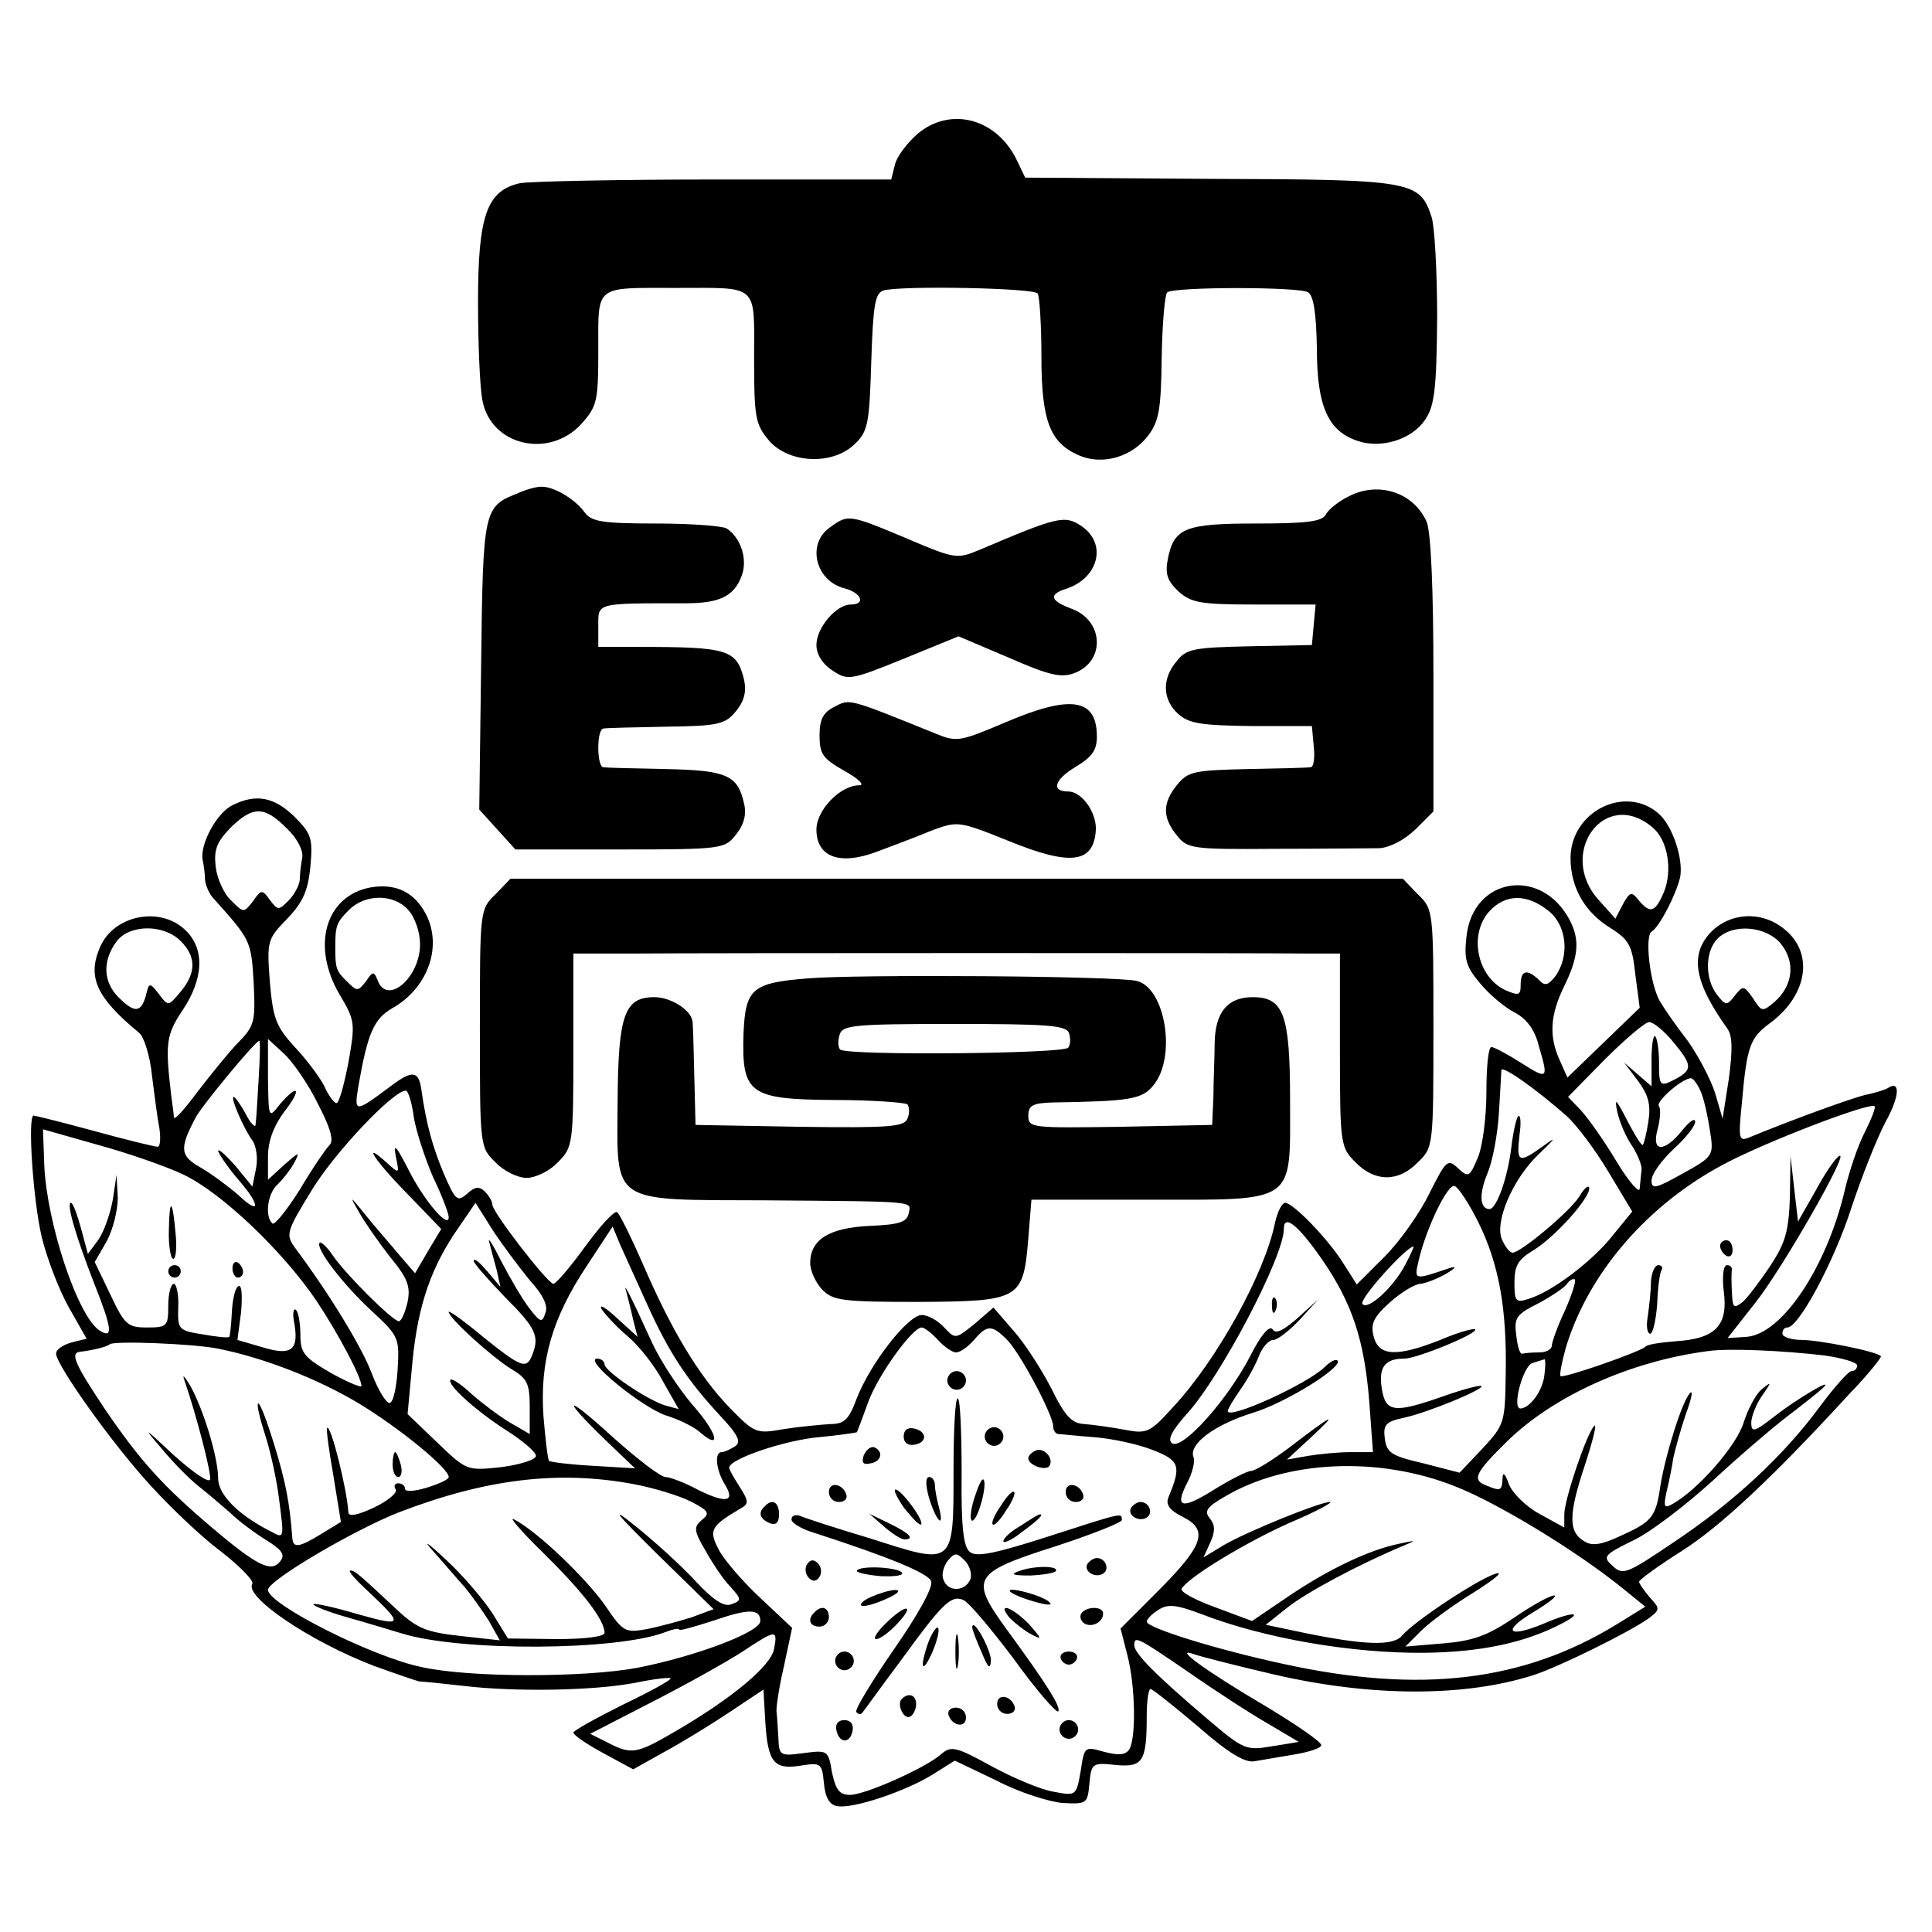 <?xml version="1.0" standalone="no"?>
<!DOCTYPE svg PUBLIC "-//W3C//DTD SVG 20010904//EN"
 "http://www.w3.org/TR/2001/REC-SVG-20010904/DTD/svg10.dtd">
<svg version="1.0" xmlns="http://www.w3.org/2000/svg"
 width="310pt" height="310pt" viewBox="0 0 310 310"
 preserveAspectRatio="xMidYMid meet">
<g transform="translate(0,310) scale(0.1,-0.1)"
fill="#000000" stroke="none">
<path d="M1472 2885 c-16 -14 -33 -36 -36 -49 l-6 -24 -283 0 c-156 0 -297 -3
-313 -6 -53 -12 -67 -52 -67 -191 0 -66 3 -137 7 -157 13 -73 107 -95 159 -38
25 28 27 36 27 119 0 105 -7 99 125 99 134 0 125 8 125 -113 0 -95 2 -106 24
-132 32 -37 103 -40 138 -5 21 20 23 34 26 132 3 91 6 110 20 114 29 8 242 4
247 -5 3 -4 6 -50 6 -101 0 -104 14 -139 61 -159 38 -16 85 -2 111 33 17 23
20 43 21 125 1 54 5 101 9 104 13 9 211 9 226 0 9 -6 13 -35 14 -90 0 -93 18
-132 64 -148 39 -14 89 2 110 34 15 22 18 51 19 162 0 75 -4 148 -9 163 -19
58 -31 60 -355 61 l-297 2 -13 27 c-32 68 -107 88 -160 43z"/>
<path d="M832 2309 c-56 -22 -57 -24 -60 -275 l-3 -233 29 -32 29 -32 168 0
c165 0 168 1 186 24 13 16 17 33 13 49 -10 46 -27 54 -126 56 -51 1 -96 2
-100 3 -5 0 -8 15 -8 31 0 17 3 30 8 31 4 1 49 2 101 3 84 1 95 4 112 25 13
16 17 31 13 50 -12 49 -25 53 -171 53 l-63 0 0 34 c0 37 -5 36 140 36 54 0 78
11 90 44 10 26 -1 61 -24 76 -6 4 -57 8 -113 8 -87 0 -104 3 -115 18 -15 21
-50 42 -70 41 -7 0 -23 -4 -36 -10z"/>
<path d="M2165 2304 c-17 -8 -34 -22 -38 -30 -6 -11 -32 -14 -111 -14 -114 0
-132 -7 -142 -56 -5 -25 -1 -36 17 -53 20 -18 35 -21 122 -21 l98 0 -3 -32 -3
-33 -100 -2 c-89 -2 -102 -4 -117 -24 -24 -28 -23 -62 3 -85 17 -15 37 -18
117 -19 l97 0 3 -33 c2 -17 0 -33 -5 -33 -4 -1 -50 -2 -102 -3 -85 -2 -95 -4
-112 -25 -24 -29 -24 -53 -1 -81 17 -22 25 -23 158 -22 76 0 152 1 167 1 17 1
40 13 58 30 l29 29 0 221 c0 135 -4 229 -11 244 -21 47 -77 65 -124 41z"/>
<path d="M1332 2254 c-38 -26 -24 -86 23 -98 27 -7 35 -26 10 -26 -23 0 -55
-37 -55 -65 0 -15 10 -31 26 -41 24 -16 28 -16 114 19 l88 36 80 -34 c66 -29
85 -33 106 -25 50 19 47 84 -4 103 -35 13 -38 23 -10 32 53 17 67 73 25 101
-27 18 -38 15 -165 -39 -34 -14 -38 -14 -115 19 -93 39 -94 39 -123 18z"/>
<path d="M1339 1966 c-18 -9 -24 -20 -24 -46 0 -30 5 -37 40 -57 22 -12 33
-23 24 -23 -31 0 -69 -40 -69 -71 0 -44 37 -58 96 -36 24 9 64 24 88 34 43 16
44 16 126 -17 96 -39 133 -35 138 14 4 29 -21 66 -44 66 -28 0 -22 19 11 39
27 16 35 27 35 49 0 62 -42 68 -149 22 -71 -30 -76 -31 -110 -17 -141 57 -137
56 -162 43z"/>
<path d="M373 1808 c-25 -12 -52 -62 -48 -87 2 -9 4 -24 4 -33 1 -9 7 -23 14
-30 59 -66 60 -67 64 -134 3 -63 2 -70 -26 -98 -16 -17 -45 -53 -65 -79 -20
-27 -36 -45 -37 -40 0 4 -2 19 -4 33 -10 85 -9 99 18 139 34 51 36 99 4 129
-41 39 -116 23 -137 -29 -20 -47 -5 -80 63 -136 8 -6 18 -38 21 -70 4 -32 9
-70 12 -85 2 -16 1 -28 -3 -28 -5 0 -50 11 -101 25 -51 14 -96 25 -98 25 -10
0 -1 -136 13 -195 8 -33 27 -83 43 -112 l29 -51 -24 -6 c-14 -4 -25 -11 -25
-18 0 -18 91 -146 152 -212 31 -34 81 -82 112 -105 31 -24 53 -47 51 -52 -14
-21 93 -93 195 -132 36 -13 68 -24 73 -25 4 0 35 -3 70 -7 82 -10 210 -8 277
5 29 6 55 9 56 7 2 -2 -32 -21 -76 -42 -44 -22 -80 -42 -80 -45 0 -4 22 -19
48 -33 l48 -26 50 28 c28 15 75 44 105 64 l54 36 3 -52 c4 -65 14 -77 57 -70
32 5 34 4 37 -28 2 -23 9 -35 21 -37 25 -5 111 24 154 51 l35 22 67 -32 c36
-19 84 -34 106 -36 39 -2 40 -1 43 31 3 33 5 34 42 30 44 -4 50 5 50 80 0 23
3 42 6 42 3 0 37 -27 76 -60 49 -43 76 -59 91 -56 12 2 41 7 65 11 23 4 42 10
42 15 0 5 -39 32 -87 61 -97 57 -152 97 -118 85 11 -4 70 -19 130 -33 156 -36
305 -36 415 -1 41 13 156 70 185 91 19 14 19 16 2 34 -9 11 -17 22 -17 25 0 3
30 25 68 49 63 40 147 119 270 253 30 31 52 59 50 60 -8 8 -100 26 -127 26
-17 0 -31 5 -31 10 0 6 3 10 8 10 18 0 74 104 102 190 17 52 42 114 55 139 23
41 25 69 4 55 -5 -3 -19 -7 -32 -10 -19 -3 -130 -44 -190 -69 -17 -7 -18 -3
-12 56 8 91 13 104 46 128 60 45 70 113 21 151 -36 29 -87 26 -118 -7 -33 -36
-25 -80 28 -154 8 -12 8 -34 2 -80 l-10 -64 -12 41 c-7 22 -27 60 -44 84 -18
23 -38 52 -45 64 -16 29 -24 104 -13 111 13 8 40 61 46 88 5 29 -12 81 -34
101 -54 48 -142 4 -142 -71 0 -47 23 -87 64 -112 30 -19 35 -28 40 -75 l7 -53
-58 -56 -58 -56 -12 27 c-18 39 -16 73 7 120 23 47 25 74 9 105 -45 87 -156
70 -166 -26 -4 -36 -1 -48 22 -75 15 -18 40 -39 56 -47 19 -10 32 -28 38 -53
16 -54 15 -55 -29 -27 -22 14 -43 25 -47 25 -5 0 -8 -33 -8 -72 0 -40 -6 -88
-14 -106 -13 -31 -15 -32 -32 -16 -16 15 -19 12 -45 -40 -15 -31 -47 -77 -72
-102 l-45 -45 -21 33 c-24 39 -81 98 -94 98 -5 0 -12 -14 -16 -31 -16 -81 -93
-221 -164 -297 -37 -41 -42 -43 -78 -36 -22 4 -50 8 -64 9 -20 1 -31 12 -53
57 -16 31 -43 73 -61 93 l-32 37 -30 -26 c-31 -25 -31 -25 -49 -6 -10 11 -26
20 -36 20 -22 0 -82 -77 -104 -133 -13 -35 -20 -42 -43 -42 -15 -1 -48 -4 -74
-8 -45 -8 -47 -7 -88 35 -49 51 -93 124 -139 231 -19 43 -37 80 -41 82 -4 3
-27 -22 -51 -55 -24 -33 -47 -60 -51 -60 -9 0 -98 115 -98 127 0 5 -5 14 -12
21 -9 9 -16 8 -28 -3 -16 -14 -19 -12 -38 32 -18 43 -28 79 -36 135 -4 30 -15
31 -48 6 -59 -44 -60 -44 -53 -1 15 86 25 108 54 125 57 32 81 98 55 150 -19
37 -49 51 -90 44 -72 -14 -95 -94 -49 -172 25 -42 25 -46 14 -109 -7 -36 -15
-65 -19 -65 -4 0 -13 12 -20 28 -8 15 -29 43 -48 63 -29 32 -34 45 -39 103 -5
66 -4 69 27 101 26 27 34 45 38 84 4 46 2 53 -26 81 -32 31 -61 37 -99 18z
m87 -37 c17 -16 27 -36 25 -47 -2 -10 -4 -27 -4 -36 -1 -9 -9 -24 -18 -33 -16
-16 -17 -16 -30 1 -12 17 -14 17 -27 -2 -15 -19 -15 -19 -35 1 -12 11 -23 36
-25 55 -3 27 2 39 24 62 36 35 54 35 90 -1z m2192 1 c24 -20 32 -68 18 -103
-14 -33 -22 -36 -41 -13 -11 14 -14 13 -25 -7 l-12 -23 -26 29 c-69 75 9 183
86 117z m-1997 -132 c11 -12 19 -36 19 -55 0 -54 -53 -99 -68 -58 -6 15 -8 15
-19 -2 -13 -16 -14 -16 -30 0 -18 17 -19 22 -19 55 0 35 2 40 22 60 26 26 72
26 95 0z m1829 -1 c30 -23 35 -72 12 -105 -12 -15 -17 -17 -27 -6 -19 18 -29
15 -29 -8 0 -17 -3 -18 -24 -9 -46 21 -60 90 -26 127 26 28 60 28 94 1z
m-2194 -49 c25 -25 25 -51 0 -81 -20 -24 -20 -24 -35 -4 -15 19 -16 19 -21 -3
-8 -27 -18 -28 -44 -2 -24 24 -26 57 -4 88 20 29 76 30 104 2z m2568 -5 c23
-29 19 -66 -10 -92 -20 -17 -21 -17 -35 5 -15 21 -16 21 -29 5 -13 -17 -15
-17 -29 1 -20 26 -19 70 1 90 25 25 79 20 102 -9z m-174 -156 c31 -37 32 -45
7 -59 -28 -15 -29 -14 -29 26 0 19 -3 38 -6 41 -3 4 -6 -13 -6 -37 l0 -43 -22
19 -22 19 22 -29 c17 -23 21 -38 17 -65 -3 -19 -7 -36 -9 -38 -2 -2 -13 16
-25 39 -18 35 -21 38 -16 14 4 -17 14 -41 24 -55 9 -14 16 -32 15 -38 -1 -7
-2 -21 -3 -30 0 -9 -17 10 -37 43 -19 32 -45 69 -57 82 l-21 22 59 60 c33 33
65 60 71 60 7 0 24 -14 38 -31z m-2269 -61 c-2 -35 -4 -67 -5 -73 0 -5 -8 2
-16 18 -8 15 -17 27 -19 27 -6 0 16 -51 30 -70 6 -8 9 -28 6 -44 l-6 -30 -27
33 c-16 18 -28 29 -28 24 1 -4 14 -24 30 -43 38 -43 39 -62 3 -28 -16 14 -43
34 -60 44 -34 19 -36 30 -9 81 10 19 96 123 102 123 2 0 1 -28 -1 -62z m95
-39 c20 -38 26 -59 19 -66 -6 -6 -28 -38 -48 -72 -21 -33 -41 -58 -44 -54 -13
12 -7 50 9 63 8 8 20 23 26 34 10 19 8 18 -16 -3 l-26 -24 0 37 c0 25 9 49 26
72 29 37 23 47 -7 12 -18 -23 -18 -23 -19 41 l0 64 26 -24 c14 -13 39 -49 54
-80z m2003 -19 c16 -14 46 -54 67 -89 l39 -65 -31 -38 c-32 -41 -98 -91 -135
-102 -21 -7 -23 -4 -23 26 0 27 6 37 29 51 34 20 91 83 91 100 0 7 -8 1 -16
-13 -15 -24 -94 -90 -107 -90 -4 0 -11 8 -16 19 -15 27 16 100 59 140 27 26
28 28 6 12 -39 -28 -43 -27 -38 17 3 20 2 34 -2 31 -3 -3 -8 -25 -11 -50 -6
-50 -24 -99 -35 -99 -16 0 -17 25 -3 58 8 19 16 62 18 95 2 34 4 66 4 70 1 8
54 -29 104 -73z m217 36 c5 -13 11 -41 14 -62 6 -38 5 -40 -44 -67 -43 -24
-50 -26 -50 -11 0 10 16 32 35 50 19 17 35 37 35 44 0 7 -9 1 -21 -14 -29 -36
-50 -35 -39 3 4 16 5 32 2 36 -7 6 36 44 51 45 4 0 12 -11 17 -24z m-2066 -39
c4 -23 18 -66 31 -96 14 -29 25 -58 25 -64 0 -20 -40 27 -65 77 -19 37 -24 43
-20 21 6 -29 6 -29 -14 -11 -42 38 -20 4 33 -50 l54 -56 -21 -35 -21 -36 -25
29 c-14 17 -39 45 -54 64 -26 32 -27 33 -11 5 9 -16 32 -49 50 -72 28 -34 33
-47 28 -72 -4 -17 -10 -31 -14 -31 -10 0 -88 78 -107 107 -9 13 -18 21 -20 19
-8 -8 38 -68 85 -111 42 -39 43 -42 40 -93 -2 -29 -7 -53 -13 -53 -5 -1 -18
20 -28 46 -15 41 -67 127 -123 202 -16 22 -15 26 26 93 37 61 131 160 151 160
4 0 10 -19 13 -43z m2328 -24 c-11 -21 -25 -63 -32 -93 -29 -123 -100 -230
-157 -235 l-31 -2 44 56 c44 55 154 248 135 236 -6 -3 -23 -28 -38 -56 l-28
-49 -6 52 -6 53 -1 -66 c-2 -55 -7 -73 -32 -111 -17 -25 -37 -52 -45 -58 -13
-10 -15 -8 -16 16 -1 16 -1 32 0 37 0 4 -3 7 -8 7 -6 0 -8 -19 -5 -43 7 -54
-14 -75 -76 -79 -25 -2 -47 -5 -50 -9 -8 -8 -131 -51 -136 -47 -2 2 2 22 8 44
36 121 132 232 256 297 68 36 233 99 240 92 2 -2 -5 -20 -16 -42z m-2697 -68
c62 -30 158 -122 212 -201 36 -54 73 -124 73 -138 0 -3 -22 6 -49 21 -43 25
-49 32 -49 61 0 18 -3 36 -7 40 -4 4 -6 -5 -3 -20 8 -44 -4 -54 -50 -40 l-41
12 6 46 c2 27 1 44 -5 40 -5 -3 -9 -22 -10 -42 -1 -20 -3 -38 -4 -39 -2 -2
-21 0 -43 4 -39 6 -40 8 -39 44 1 20 -3 37 -7 37 -5 0 -9 -16 -9 -35 0 -33 -2
-35 -34 -35 -31 0 -36 4 -59 53 l-25 52 19 33 c10 18 18 50 18 70 l-2 37 -6
-40 c-4 -22 -14 -51 -23 -64 l-17 -23 -11 41 c-6 22 -13 41 -16 41 -8 0 7 -52
37 -129 29 -73 31 -90 9 -76 -35 22 -85 172 -89 266 l-2 57 88 -25 c48 -13
111 -35 138 -48z m2077 -76 c33 -67 46 -138 44 -243 -1 -79 -2 -82 -37 -120
l-37 -39 -58 15 c-52 12 -59 17 -62 40 -3 22 2 27 30 33 38 8 130 46 125 51
-2 2 -29 -5 -60 -16 -80 -28 -94 -27 -100 13 -5 33 5 47 36 47 21 0 120 41
114 47 -3 2 -28 -5 -56 -17 -71 -28 -99 -26 -107 6 -5 20 0 31 27 55 18 16 40
29 48 29 9 1 27 8 41 16 17 10 18 13 5 9 -56 -19 -56 -19 -49 11 12 53 47 125
58 121 6 -2 23 -28 38 -58z m-1523 -92 c23 -25 31 -43 26 -54 -5 -16 -8 -15
-25 7 -11 14 -31 48 -45 75 -14 28 -23 42 -20 32 3 -11 8 -31 12 -45 l6 -27
-21 25 c-12 14 -21 22 -22 17 0 -4 23 -30 50 -58 50 -50 56 -63 44 -93 -9 -24
-18 -20 -79 29 -30 25 -55 43 -55 40 0 -10 71 -74 101 -92 25 -15 29 -23 29
-61 l0 -43 -31 18 c-17 10 -45 31 -62 46 -16 15 -32 26 -34 23 -7 -7 42 -51
91 -82 25 -16 46 -34 46 -40 0 -6 -25 -14 -55 -18 -56 -6 -56 -6 -103 39 l-48
46 8 86 c9 90 30 151 75 215 l26 38 27 -43 c15 -23 42 -59 59 -80z m1271 34
c50 -72 69 -131 77 -229 l6 -82 -35 0 c-20 0 -51 -3 -69 -6 l-34 -6 40 37 c44
41 35 37 -38 -19 -27 -20 -53 -36 -59 -36 -6 0 -32 -13 -58 -29 -54 -34 -66
-31 -45 10 8 15 13 34 10 41 -8 21 34 52 95 71 53 16 146 74 136 84 -3 3 -12
-2 -21 -11 -28 -27 -155 -85 -155 -70 0 3 9 18 20 34 11 15 24 39 30 54 5 14
16 26 23 26 7 0 26 15 43 33 l29 32 -33 -30 c-23 -20 -35 -26 -40 -18 -5 7
-19 -9 -36 -43 -37 -71 -108 -150 -125 -140 -8 5 -2 19 23 47 55 60 156 253
156 297 0 25 23 6 60 -47z m-1082 -73 c35 -78 65 -123 117 -179 30 -32 35 -43
24 -50 -8 -5 -17 -9 -21 -9 -12 0 -9 -28 4 -50 19 -30 4 -33 -41 -11 -22 12
-46 21 -53 21 -8 0 -47 30 -88 67 -77 70 -79 60 -4 -12 l43 -41 -67 4 c-37 2
-69 6 -71 8 -2 2 -6 35 -9 72 -6 88 14 157 69 240 l42 64 12 -29 c7 -15 26
-58 43 -95z m1218 65 c-19 -38 -62 -77 -70 -65 -5 8 70 91 82 92 1 0 -4 -12
-12 -27z m255 -76 c-12 -25 -21 -51 -21 -56 0 -6 -9 -11 -20 -11 -11 0 -23 -1
-27 -2 -4 -2 -8 11 -10 29 -4 29 0 34 36 52 22 12 43 26 46 32 4 5 9 8 12 6 2
-3 -5 -25 -16 -50z m-1006 -47 c10 -11 23 -20 29 -20 7 0 19 9 29 20 21 25 29
25 55 -2 22 -25 72 -119 72 -137 0 -6 3 -11 8 -12 4 0 30 -3 57 -5 28 -2 70
-11 93 -20 45 -17 48 -26 27 -76 -5 -12 1 -21 23 -32 42 -21 33 -46 -41 -120
l-59 -59 11 -43 c13 -50 14 -133 3 -151 -6 -9 -17 -10 -40 -4 -32 9 -32 9 -38
-31 -7 -39 -7 -40 -43 -33 -20 3 -65 22 -100 41 -56 31 -65 33 -80 20 -24 -22
-123 -66 -147 -66 -17 0 -23 8 -29 36 -6 36 -7 36 -46 31 -37 -5 -39 -4 -40
24 -1 16 -2 35 -3 42 -1 6 4 40 12 74 l13 61 -51 48 c-29 27 -59 62 -67 78
-16 31 -13 37 36 66 13 7 12 12 -2 34 -9 14 -17 28 -17 31 0 14 89 44 144 49
32 3 59 7 61 8 1 2 9 23 18 48 16 44 71 120 86 120 4 0 16 -9 26 -20z m-1155
-14 c75 -15 161 -49 226 -88 66 -40 144 -104 144 -118 0 -4 -16 -11 -35 -17
-20 -6 -35 -7 -35 -2 0 5 -5 9 -11 9 -5 0 -8 -4 -4 -10 3 -5 -12 -18 -35 -29
-26 -12 -40 -15 -41 -8 -2 37 -28 141 -34 136 -2 -2 3 -37 10 -77 l12 -74 -31
-19 c-36 -22 -46 -24 -47 -6 -4 53 -10 88 -29 149 -12 39 -23 68 -26 66 -2 -3
3 -24 11 -49 8 -24 19 -72 23 -106 8 -61 8 -62 -12 -51 -54 27 -86 60 -86 86
0 34 -24 112 -45 149 -9 15 -13 19 -9 8 19 -55 44 -151 41 -159 -2 -6 -28 12
-58 39 -49 46 -51 47 -19 10 18 -22 45 -49 59 -60 13 -10 36 -30 50 -42 13
-13 40 -33 58 -44 27 -17 31 -24 22 -35 -14 -17 -36 -7 -109 55 -79 67 -115
107 -171 189 -48 72 -57 91 -41 93 19 2 44 8 48 12 6 6 135 1 174 -7z m2578
-11 c28 -4 52 -11 52 -16 0 -5 -4 -9 -9 -9 -5 0 -28 -26 -51 -57 -58 -79 -139
-154 -235 -218 -74 -50 -81 -53 -97 -38 -17 15 -15 18 32 41 28 13 85 57 128
96 42 39 97 86 122 105 25 19 50 39 55 44 20 19 -41 -17 -77 -45 -33 -26 -38
-27 -38 -11 0 10 8 30 17 43 16 23 16 24 0 11 -9 -7 -22 -31 -29 -53 -11 -37
-73 -108 -114 -131 -14 -8 -15 -5 -10 19 4 16 9 41 11 55 3 14 12 46 20 70 9
24 12 39 7 34 -13 -13 -40 -100 -48 -150 -7 -50 -14 -57 -65 -80 -30 -14 -45
-16 -57 -8 -26 15 -25 44 1 122 13 40 20 68 15 63 -12 -12 -48 -118 -48 -142
l0 -21 -40 22 c-22 12 -44 34 -49 48 -6 17 -10 20 -10 9 -1 -20 -3 -21 -25
-12 -25 9 -20 20 33 72 75 73 198 128 321 144 32 5 121 1 188 -7z m-450 -32
c-3 -25 -23 -52 -38 -53 -15 -1 4 69 19 73 9 3 17 5 19 6 2 0 2 -11 0 -26z
m-143 -178 c69 -27 195 -104 268 -163 l37 -30 -47 -29 c-149 -91 -314 -111
-533 -63 -107 23 -220 58 -220 68 0 4 9 13 19 19 15 10 29 8 69 -7 101 -39
241 -63 357 -62 91 1 163 16 223 48 36 19 13 18 -33 -2 -56 -23 -65 -11 -15
19 25 15 40 27 34 27 -7 0 -36 -16 -65 -36 -43 -29 -66 -37 -114 -41 l-60 -5
25 25 c14 14 52 42 85 62 33 21 49 34 35 30 -29 -9 -130 -76 -150 -99 -14 -18
-62 -16 -167 6 l-52 11 34 27 c31 25 116 70 185 99 24 10 23 10 -5 4 -49 -10
-115 -42 -177 -84 l-59 -40 -59 22 c-33 12 -57 25 -54 30 12 19 101 73 172
105 43 18 72 34 66 34 -16 0 -132 -47 -170 -69 l-33 -20 11 24 c8 18 8 28 -1
39 -9 11 -5 18 25 35 98 58 246 65 369 16z m-1320 4 c33 -6 75 -19 93 -28 29
-15 32 -19 18 -30 -13 -11 -13 -17 6 -49 11 -20 29 -47 40 -58 18 -20 18 -22
2 -28 -12 -5 -29 6 -58 37 -23 25 -66 64 -96 88 -42 34 -34 23 35 -45 l90 -88
-35 -13 c-19 -6 -52 -15 -72 -19 -35 -6 -38 -5 -67 38 -31 44 -109 119 -146
138 -10 6 10 -18 46 -53 64 -63 99 -108 99 -129 0 -6 -31 -10 -77 -10 l-78 1
-24 39 c-14 22 -47 61 -75 87 -31 29 -39 34 -20 13 17 -19 39 -45 50 -57 10
-12 27 -36 38 -53 l18 -32 -63 7 c-55 6 -70 12 -103 43 -63 59 -67 62 -74 62
-4 0 7 -13 23 -28 64 -60 64 -63 -11 -42 -37 11 -69 18 -71 16 -2 -2 22 -12
54 -21 32 -9 71 -21 88 -26 94 -29 343 -28 422 2 13 5 23 7 23 4 0 -2 25 5 56
15 55 19 74 19 74 -1 0 -18 -105 -57 -197 -75 -85 -16 -270 -16 -346 1 -79 16
-247 101 -247 124 0 15 138 96 209 124 140 54 256 68 376 46z m227 -265 c-5
-27 -67 -79 -160 -133 -60 -35 -69 -37 -107 -17 l-28 14 99 51 c55 28 119 64
144 80 56 37 58 37 52 5z m665 -37 c43 -30 100 -67 128 -83 l49 -29 -43 -7
c-42 -7 -45 -6 -105 45 -80 68 -116 104 -116 117 0 16 5 13 87 -43z"/>
<path d="M2760 1101 c0 -6 5 -13 10 -16 6 -3 10 1 10 9 0 9 -4 16 -10 16 -5 0
-10 -4 -10 -9z"/>
<path d="M2649 1043 c0 -16 -3 -40 -5 -55 -3 -16 -1 -28 4 -28 4 0 9 21 11 47
1 26 4 50 7 55 3 4 0 8 -5 8 -6 0 -11 -12 -12 -27z"/>
<path d="M271 1128 c-1 -27 3 -48 7 -48 4 0 6 17 4 38 -5 58 -10 62 -11 10z"/>
<path d="M373 1065 c0 -8 4 -15 9 -15 4 0 8 4 8 9 0 6 -4 12 -8 15 -5 3 -9 -1
-9 -9z"/>
<path d="M270 1060 c0 -5 5 -10 10 -10 6 0 10 5 10 10 0 6 -4 10 -10 10 -5 0
-10 -4 -10 -10z"/>
<path d="M2041 1004 c0 -11 3 -14 6 -6 3 7 2 16 -1 19 -3 4 -6 -2 -5 -13z"/>
<path d="M1005 1027 c3 -11 8 -31 11 -45 l7 -27 -33 30 c-18 17 -29 23 -25 15
5 -8 23 -28 42 -44 18 -15 44 -48 57 -73 l25 -44 -22 6 c-29 9 -97 55 -97 66
0 5 -6 9 -12 9 -23 -1 72 -78 110 -91 20 -6 45 -18 55 -27 36 -31 28 -1 -12
44 -22 26 -51 70 -64 98 -37 81 -48 102 -42 83z"/>
<path d="M1520 885 c0 -8 7 -15 15 -15 8 0 15 7 15 15 0 8 -7 15 -15 15 -8 0
-15 -7 -15 -15z"/>
<path d="M1530 743 c0 -157 2 -155 -132 -112 -57 17 -109 34 -115 37 -7 2 -13
0 -13 -6 0 -6 17 -16 38 -22 117 -38 181 -64 186 -77 4 -9 -21 -54 -60 -110
-36 -52 -63 -97 -60 -100 3 -4 7 -4 9 -2 2 2 29 40 62 84 66 91 81 106 100 98
8 -2 44 -45 81 -94 36 -50 69 -88 72 -85 5 6 -17 42 -86 136 -56 78 -50 87 82
129 58 19 106 38 106 42 0 12 4 13 -120 -27 -84 -27 -114 -33 -124 -24 -10 8
-14 40 -13 125 0 63 -2 118 -6 121 -4 4 -7 -47 -7 -113z m27 -177 c-8 -20 -36
-21 -43 -1 -4 8 0 22 7 31 11 13 14 13 27 0 8 -8 12 -22 9 -30z"/>
<path d="M1450 795 c0 -10 7 -15 18 -13 21 4 19 22 -2 26 -10 2 -16 -3 -16
-13z"/>
<path d="M1580 795 c0 -8 7 -15 15 -15 8 0 15 7 15 15 0 8 -7 15 -15 15 -8 0
-15 -7 -15 -15z"/>
<path d="M1386 765 c-4 -12 -1 -16 11 -13 18 3 21 20 5 26 -5 1 -12 -4 -16
-13z"/>
<path d="M1663 773 c-7 -3 -13 -8 -13 -13 0 -11 28 -21 34 -12 7 12 -8 29 -21
25z"/>
<path d="M1490 699 c11 -38 26 -55 17 -19 -4 14 -7 31 -7 38 0 6 -4 12 -9 12
-6 0 -6 -12 -1 -31z"/>
<path d="M1563 695 c-6 -19 -7 -35 -3 -35 9 0 25 59 18 66 -3 2 -9 -12 -15
-31z"/>
<path d="M1330 706 c0 -9 7 -16 16 -16 9 0 14 5 12 12 -6 18 -28 21 -28 4z"/>
<path d="M1710 706 c0 -9 7 -16 16 -16 9 0 14 5 12 12 -6 18 -28 21 -28 4z"/>
<path d="M1451 680 c13 -16 24 -28 27 -26 5 6 -31 55 -41 56 -4 0 2 -13 14
-30z"/>
<path d="M1606 684 c-10 -14 -16 -28 -13 -30 2 -3 12 7 21 22 10 14 16 28 13
30 -2 3 -12 -7 -21 -22z"/>
<path d="M1227 683 c-11 -10 -8 -20 8 -27 10 -4 15 1 15 14 0 20 -11 26 -23
13z"/>
<path d="M1815 681 c-7 -12 12 -24 25 -16 11 7 4 25 -10 25 -5 0 -11 -4 -15
-9z"/>
<path d="M1419 650 c13 -11 27 -20 32 -20 18 0 8 10 -23 25 l-33 16 24 -21z"/>
<path d="M1638 652 c-16 -9 -28 -20 -28 -25 0 -4 14 2 30 15 26 19 36 29 28
28 -2 0 -15 -8 -30 -18z"/>
<path d="M1295 590 c-4 -6 -3 -16 3 -22 6 -6 12 -6 17 2 4 6 3 16 -3 22 -6 6
-12 6 -17 -2z"/>
<path d="M1745 591 c-7 -12 12 -24 25 -16 11 7 4 25 -10 25 -5 0 -11 -4 -15
-9z"/>
<path d="M1375 580 c-2 -3 15 -7 38 -9 23 -1 38 1 34 6 -10 9 -67 11 -72 3z"/>
<path d="M1635 579 c-15 -5 -10 -7 18 -7 21 1 39 4 41 7 6 9 -36 9 -59 0z"/>
<path d="M1401 539 c-13 -5 -22 -12 -19 -15 3 -3 21 2 39 10 37 16 19 21 -20
5z"/>
<path d="M1621 546 c4 -4 21 -11 39 -16 20 -6 30 -6 24 -1 -10 11 -72 27 -63
17z"/>
<path d="M1307 513 c-12 -11 -8 -23 8 -23 8 0 15 7 15 15 0 16 -12 20 -23 8z"/>
<path d="M1420 494 c-13 -13 -20 -24 -14 -24 6 0 21 11 34 25 30 32 13 32 -20
-1z"/>
<path d="M1620 504 c8 -8 23 -20 34 -26 19 -10 18 -8 -3 16 -26 27 -53 37 -31
10z"/>
<path d="M1735 511 c-3 -5 -1 -12 5 -16 12 -7 30 2 30 16 0 12 -27 12 -35 0z"/>
<path d="M1490 466 c-15 -42 -11 -55 6 -17 8 19 12 36 9 39 -2 3 -9 -7 -15
-22z"/>
<path d="M1533 450 c0 -25 2 -35 4 -22 2 12 2 32 0 45 -2 12 -4 2 -4 -23z"/>
<path d="M1560 489 c0 -4 7 -22 15 -40 10 -25 14 -29 15 -13 0 17 -29 70 -30
53z"/>
<path d="M1340 435 c0 -8 7 -15 15 -15 8 0 15 7 15 15 0 8 -7 15 -15 15 -8 0
-15 -7 -15 -15z"/>
<path d="M1702 439 c2 -6 8 -10 13 -10 5 0 11 4 13 10 2 6 -4 11 -13 11 -9 0
-15 -5 -13 -11z"/>
<path d="M1447 374 c-9 -9 4 -35 14 -28 5 3 9 12 9 20 0 14 -12 19 -23 8z"/>
<path d="M1600 366 c0 -9 7 -16 16 -16 9 0 14 5 12 12 -6 18 -28 21 -28 4z"/>
<path d="M1522 348 c6 -18 28 -21 28 -4 0 9 -7 16 -16 16 -9 0 -14 -5 -12 -12z"/>
<path d="M1342 324 c4 -21 22 -23 26 -1 2 10 -3 17 -13 17 -10 0 -15 -6 -13
-16z"/>
<path d="M1700 325 c0 -8 7 -15 15 -15 8 0 15 7 15 15 0 8 -7 15 -15 15 -8 0
-15 -7 -15 -15z"/>
<path d="M630 750 c0 -11 4 -20 9 -20 5 0 7 9 4 20 -3 11 -7 20 -9 20 -2 0 -4
-9 -4 -20z"/>
<path d="M795 1665 c-25 -24 -25 -26 -25 -215 0 -189 0 -191 25 -215 13 -14
36 -25 50 -25 14 0 37 11 50 25 24 24 25 28 25 180 l0 155 98 0 c119 1 1007 1
1080 0 l52 0 0 -155 c0 -152 1 -156 25 -180 31 -32 69 -32 100 0 25 24 25 26
25 215 0 189 0 191 -25 215 l-24 25 -716 0 -716 0 -24 -25z"/>
<path d="M1295 1530 c-89 -7 -99 -17 -102 -89 -3 -96 9 -105 145 -106 61 0
114 -4 118 -7 3 -4 4 -14 0 -23 -5 -13 -29 -15 -173 -13 l-167 3 -2 80 c-1 44
-2 83 -3 87 -3 18 -35 38 -61 38 -48 0 -58 -28 -59 -166 -1 -168 -14 -159 238
-160 247 -2 233 -1 229 -21 -3 -14 -15 -18 -62 -20 -66 -3 -96 -22 -96 -60 0
-12 9 -32 20 -43 17 -17 33 -19 155 -19 162 1 167 4 175 102 l5 62 187 0 c240
0 228 -8 228 159 0 138 -10 166 -60 166 -40 0 -60 -24 -61 -73 0 -23 -2 -62
-2 -87 l-2 -45 -147 -3 c-143 -2 -148 -2 -148 18 0 16 7 20 38 21 126 2 145 5
163 28 37 45 19 156 -27 167 -29 8 -450 11 -529 4z m420 -87 c3 -8 3 -19 -1
-24 -6 -10 -357 -13 -366 -3 -3 3 -4 13 -1 23 4 16 20 18 183 18 147 0 180 -2
185 -14z"/>
</g>
</svg>
